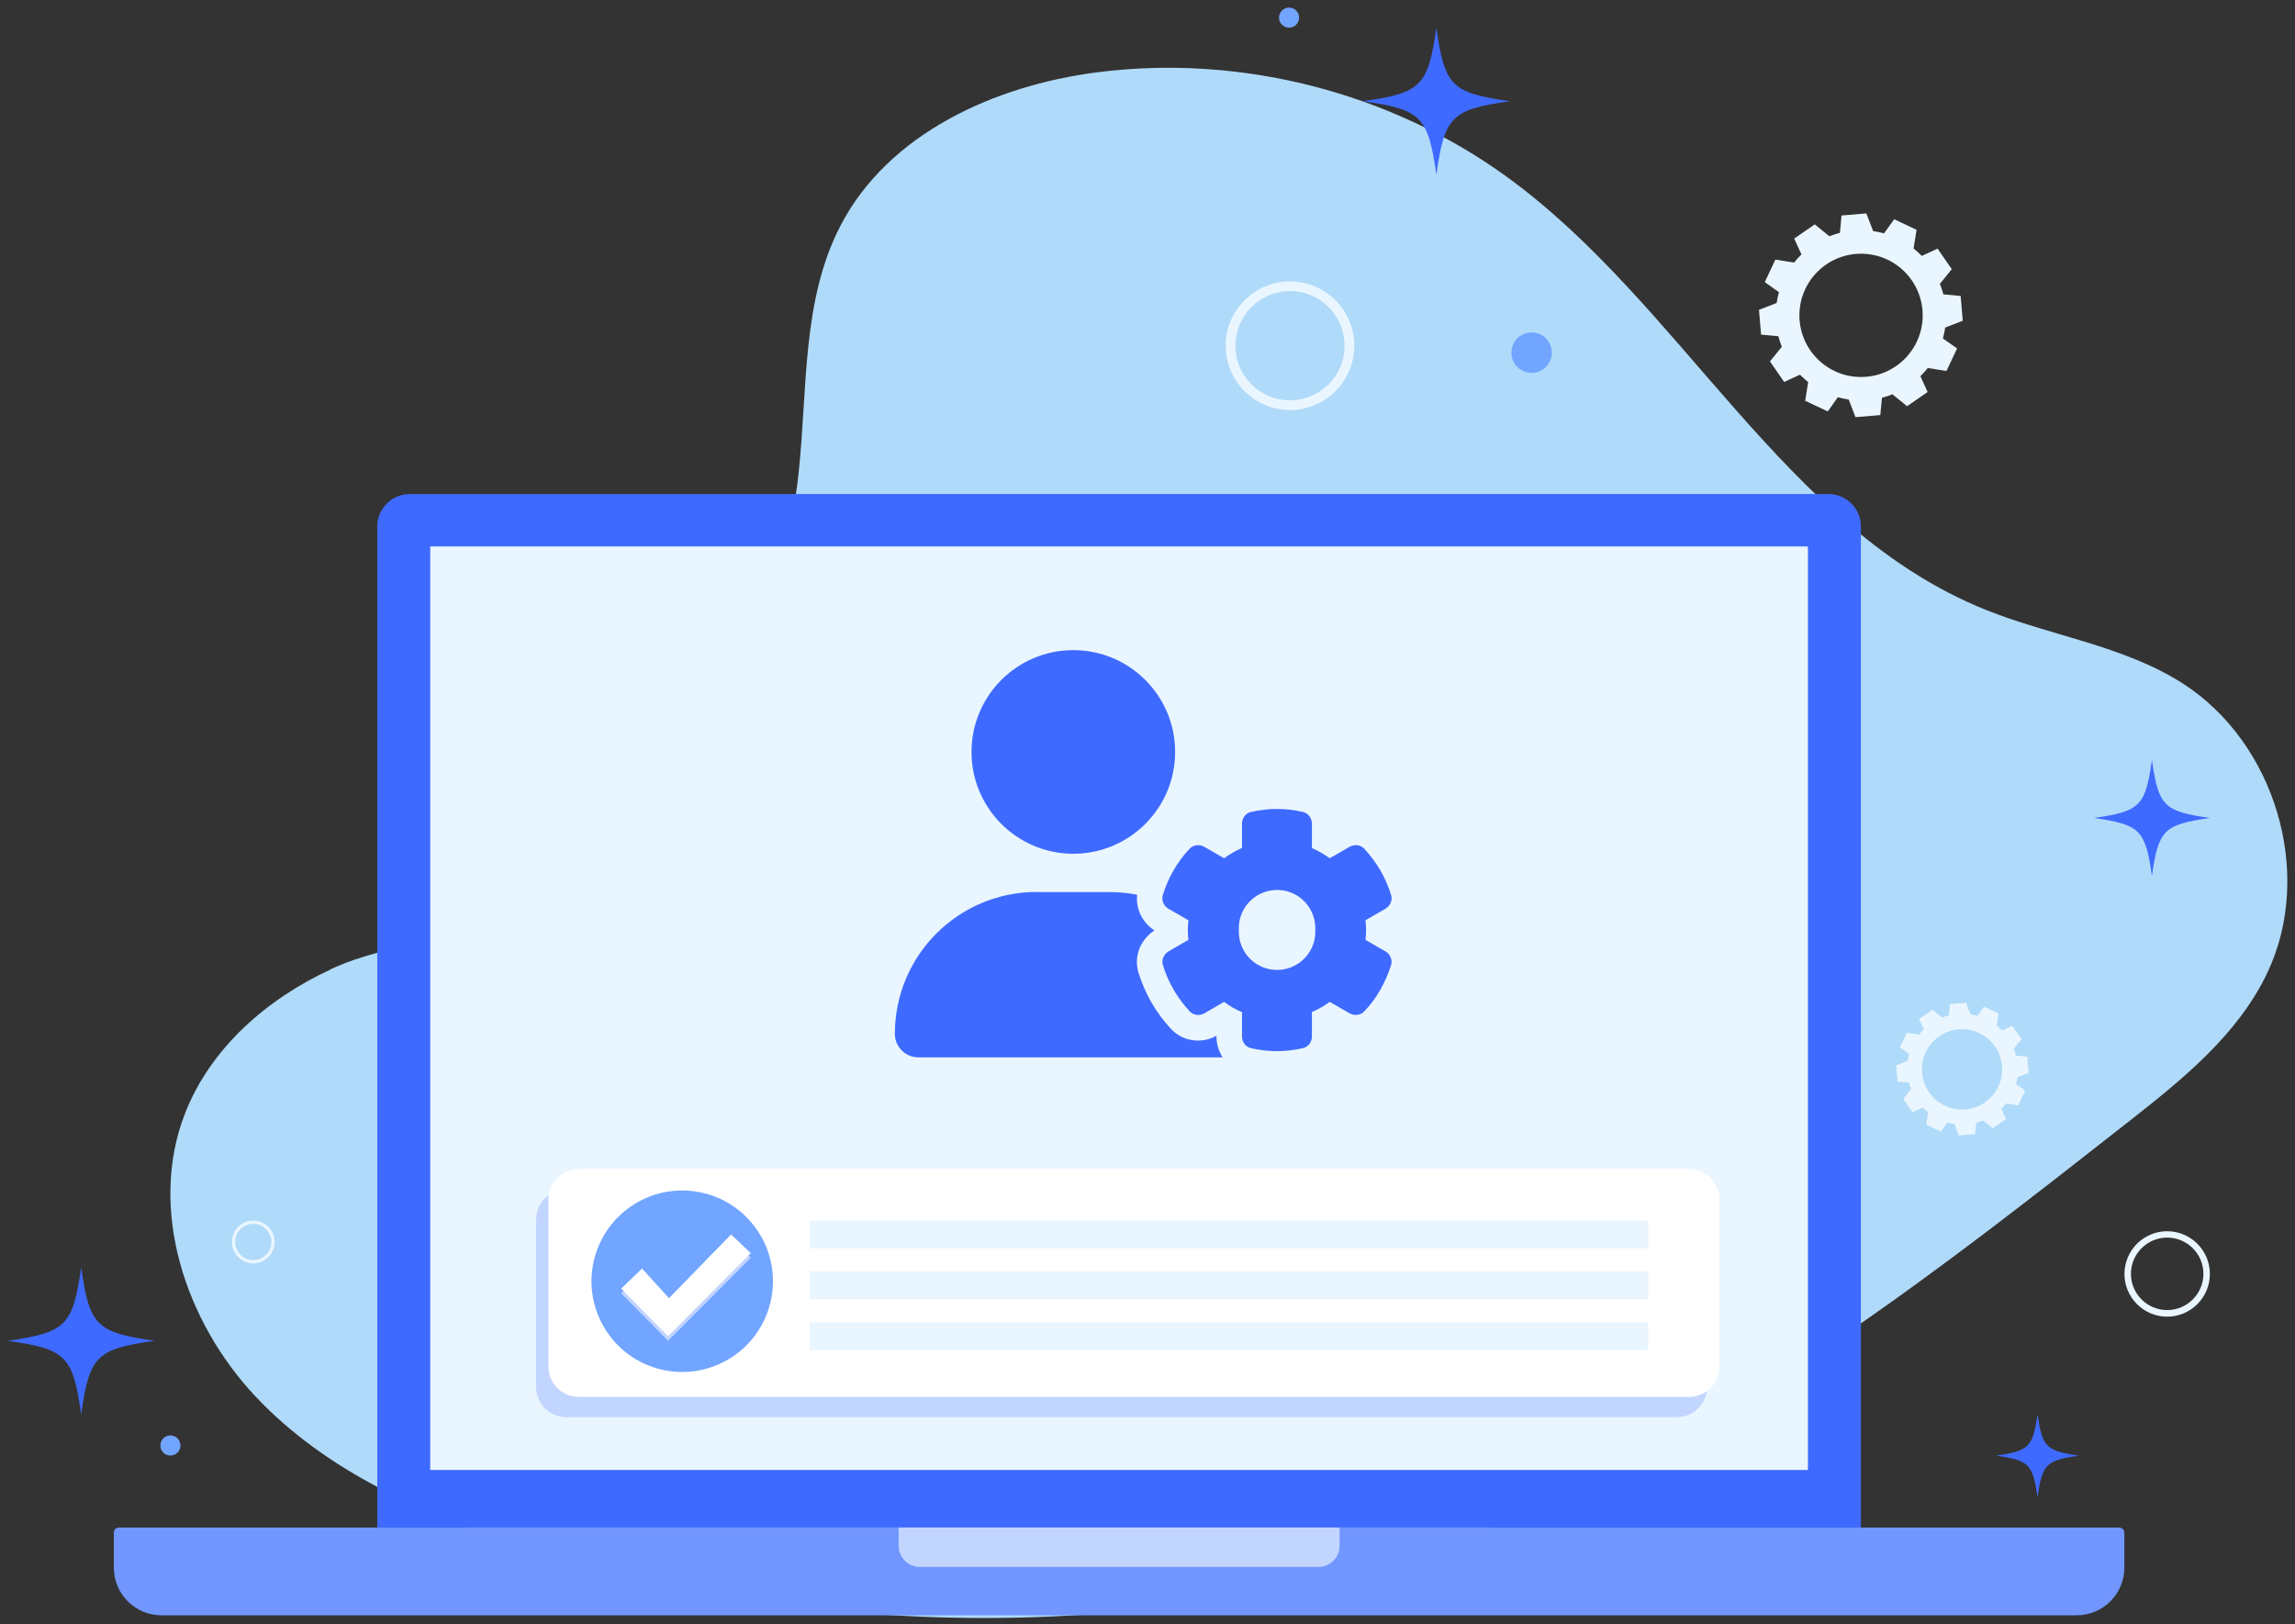 <svg width="171" height="121" viewBox="0 0 171 121" fill="none" xmlns="http://www.w3.org/2000/svg">
<rect x="0" y="0" width="171" height="121" fill="#333333" stroke="none"/>
<path d="M24.626 72.237C19.904 74.413 15.69 78.086 13.798 82.928C11.002 90.058 13.798 98.479 19.044 104.052C24.291 109.626 31.567 112.834 38.861 115.165C63.459 123.043 90.905 122.45 114.652 112.283C130.744 105.394 144.721 94.462 158.491 83.659C162.559 80.468 166.765 77.106 168.967 72.418C172.433 65.038 169.509 55.345 162.654 50.933C158.233 48.095 152.806 47.389 147.937 45.428C132.937 39.391 125.326 22.619 112.226 13.14C103.522 6.845 92.376 4.015 81.719 5.391C74.073 6.38 66.194 9.958 62.634 16.796C59.718 22.386 60.182 29.052 59.494 35.322C58.436 45.007 54.334 54.304 48.038 61.718C45.561 64.643 42.929 67.644 39.188 68.754C34.328 70.19 29.382 70.035 24.626 72.22V72.237Z" fill="#B0DAF9"/>
<path d="M138.657 39.227V113.814H28.11V39.227C28.11 37.894 29.193 36.81 30.526 36.81H136.232C137.573 36.81 138.657 37.894 138.657 39.227Z" fill="#3F6AFF"/>
<path d="M157.906 113.814C158.121 113.814 158.284 113.986 158.284 114.193V116.807C158.284 118.76 156.693 120.351 154.741 120.351H12.026C10.073 120.351 8.482 118.76 8.482 116.807V114.193C8.482 113.978 8.654 113.814 8.861 113.814H157.906Z" fill="#7196FF"/>
<path d="M134.709 40.715H32.057V109.522H134.709V40.715Z" fill="#EAF6FF"/>
<path d="M66.951 113.814H99.815V115.173C99.815 116.042 99.11 116.747 98.241 116.747H68.534C67.665 116.747 66.96 116.042 66.96 115.173V113.814H66.951Z" fill="#C2D5FF"/>
<path d="M124.939 88.622H42.198C40.953 88.622 39.944 89.631 39.944 90.876V103.338C39.944 104.583 40.953 105.592 42.198 105.592H124.939C126.183 105.592 127.192 104.583 127.192 103.338V90.876C127.192 89.631 126.183 88.622 124.939 88.622Z" fill="#C2D5FF"/>
<path d="M43.118 87.1H125.859C127.097 87.1 128.112 88.106 128.112 89.353V101.825C128.112 103.063 127.106 104.078 125.859 104.078H43.118C41.88 104.078 40.865 103.072 40.865 101.825V89.353C40.865 88.115 41.871 87.1 43.118 87.1Z" fill="white"/>
<path d="M57.41 97.02C58.271 93.387 56.024 89.744 52.391 88.883C48.758 88.022 45.115 90.27 44.254 93.903C43.393 97.536 45.641 101.179 49.274 102.04C52.907 102.9 56.55 100.653 57.41 97.02Z" fill="#71A5FF"/>
<path d="M46.283 96.354L49.775 99.898L55.942 93.714L54.471 92.32L49.844 97.068L47.84 94.858L46.283 96.354Z" fill="#C2D5FF"/>
<path d="M46.283 96.01L49.775 99.554L55.942 93.37L54.471 91.977L49.844 96.724L47.84 94.514L46.283 96.01Z" fill="white"/>
<path d="M122.806 90.944H60.32V93.017H122.806V90.944Z" fill="#EAF6FF"/>
<path d="M122.806 94.729H60.32V96.802H122.806V94.729Z" fill="#EAF6FF"/>
<path d="M122.806 98.522H60.32V100.595H122.806V98.522Z" fill="#EAF6FF"/>
<path d="M11.527 99.898C7.175 100.517 6.667 101.016 6.048 105.377C5.429 101.025 4.93 100.517 0.569 99.898C4.921 99.279 5.429 98.78 6.048 94.419C6.667 98.771 7.166 99.279 11.527 99.898Z" fill="#3F6AFF"/>
<path d="M112.502 7.541C108.15 8.161 107.642 8.659 107.023 13.02C106.404 8.668 105.905 8.161 101.544 7.541C105.896 6.922 106.404 6.423 107.023 2.062C107.642 6.415 108.141 6.922 112.502 7.541Z" fill="#3F6AFF"/>
<path d="M154.904 108.456C152.453 108.808 152.169 109.084 151.816 111.544C151.464 109.092 151.189 108.808 148.729 108.456C151.18 108.103 151.464 107.828 151.816 105.368C152.169 107.819 152.444 108.103 154.904 108.456Z" fill="#3F6AFF"/>
<path d="M164.658 60.944C161.226 61.435 160.83 61.83 160.34 65.262C159.85 61.83 159.454 61.435 156.022 60.944C159.454 60.454 159.85 60.059 160.34 56.627C160.83 60.059 161.226 60.454 164.658 60.944Z" fill="#3F6AFF"/>
<path d="M96.117 30.549C93.477 30.549 91.326 28.398 91.326 25.758C91.326 23.117 93.477 20.967 96.117 20.967C98.757 20.967 100.908 23.117 100.908 25.758C100.908 28.398 98.757 30.549 96.117 30.549ZM96.117 21.69C93.872 21.69 92.049 23.513 92.049 25.758C92.049 28.003 93.872 29.826 96.117 29.826C98.362 29.826 100.185 28.003 100.185 25.758C100.185 23.513 98.362 21.69 96.117 21.69Z" fill="#EAF6FF"/>
<path d="M161.475 98.1C159.721 98.1 158.293 96.673 158.293 94.918C158.293 93.163 159.721 91.736 161.475 91.736C163.23 91.736 164.658 93.163 164.658 94.918C164.658 96.673 163.23 98.1 161.475 98.1ZM161.475 92.209C159.987 92.209 158.775 93.421 158.775 94.909C158.775 96.397 159.987 97.61 161.475 97.61C162.963 97.61 164.176 96.397 164.176 94.909C164.176 93.421 162.963 92.209 161.475 92.209Z" fill="#EAF6FF"/>
<path d="M18.872 94.127C17.995 94.127 17.281 93.413 17.281 92.535C17.281 91.658 17.995 90.944 18.872 90.944C19.749 90.944 20.463 91.658 20.463 92.535C20.463 93.413 19.749 94.127 18.872 94.127ZM18.872 91.185C18.124 91.185 17.522 91.796 17.522 92.535C17.522 93.275 18.132 93.886 18.872 93.886C19.612 93.886 20.222 93.275 20.222 92.535C20.222 91.796 19.62 91.185 18.872 91.185Z" fill="#EAF6FF"/>
<path d="M144.927 24.408L146.243 23.9L146.088 22.051L144.798 21.931C144.729 21.664 144.643 21.397 144.54 21.148L145.426 20.056L144.368 18.525L143.19 19.067C143.001 18.869 142.794 18.688 142.579 18.516L142.803 17.123L141.126 16.331V16.349L140.377 17.389C140.119 17.312 139.844 17.26 139.569 17.217L139.061 15.901L137.212 16.056L137.092 17.346C136.825 17.415 136.558 17.501 136.309 17.604L135.217 16.718L133.686 17.776L134.228 18.955C134.03 19.144 133.849 19.35 133.677 19.565L132.284 19.342L131.493 21.019L132.55 21.767C132.473 22.025 132.421 22.3 132.378 22.576L131.062 23.083L131.217 24.932L132.507 25.053C132.576 25.319 132.662 25.586 132.765 25.835L131.88 26.928L132.937 28.459L134.116 27.917C134.305 28.115 134.511 28.295 134.726 28.467L134.503 29.861L136.111 30.617L136.189 30.652L136.816 29.766L136.937 29.594C136.937 29.594 136.988 29.611 137.023 29.62C137.255 29.68 137.496 29.732 137.745 29.766L138.253 31.082L140.102 30.927L140.222 29.637C140.489 29.568 140.756 29.482 141.005 29.379L142.097 30.265L143.628 29.207L143.087 28.029C143.284 27.839 143.465 27.633 143.637 27.418L145.03 27.642L145.822 25.964L144.764 25.216C144.841 24.958 144.893 24.683 144.936 24.408H144.927ZM134.073 23.496C134.073 20.959 136.128 18.903 138.666 18.903C141.203 18.903 143.259 20.959 143.259 23.496C143.259 26.033 141.203 28.089 138.666 28.089C136.128 28.089 134.073 26.033 134.073 23.496Z" fill="#EAF6FF"/>
<path d="M150.285 80.271L151.146 79.944L151.051 78.731L150.208 78.654C150.165 78.482 150.105 78.31 150.045 78.138L150.621 77.424L149.933 76.426L149.167 76.779C149.038 76.65 148.909 76.529 148.772 76.417L148.918 75.514L147.826 74.998L147.344 75.686C147.172 75.635 147 75.6 146.819 75.575L146.492 74.714L145.288 74.809L145.211 75.652C145.039 75.695 144.867 75.755 144.704 75.815L143.99 75.239L142.992 75.927L143.345 76.693C143.216 76.822 143.095 76.951 142.983 77.088L142.08 76.942L141.564 78.034L142.252 78.525C142.201 78.697 142.166 78.869 142.14 79.049L141.28 79.376L141.384 80.58L142.226 80.658C142.269 80.83 142.33 81.002 142.39 81.165L141.814 81.879L142.502 82.877L143.267 82.524C143.388 82.653 143.525 82.773 143.663 82.885L143.517 83.788L144.566 84.287L144.617 84.313L145.022 83.737L145.099 83.625C145.099 83.625 145.134 83.634 145.151 83.642C145.306 83.685 145.46 83.72 145.624 83.737L145.951 84.597L147.163 84.494L147.241 83.651C147.413 83.608 147.585 83.548 147.757 83.487L148.471 84.064L149.468 83.376L149.116 82.61C149.245 82.481 149.365 82.352 149.477 82.214L150.38 82.361L150.896 81.268L150.208 80.778C150.26 80.606 150.294 80.434 150.32 80.253L150.285 80.271ZM143.198 79.677C143.198 78.026 144.54 76.684 146.191 76.684C147.843 76.684 149.185 78.026 149.185 79.677C149.185 81.329 147.843 82.67 146.191 82.67C144.54 82.67 143.198 81.329 143.198 79.677Z" fill="#EAF6FF"/>
<path d="M115.624 26.274C115.624 27.1 114.953 27.779 114.119 27.779C113.284 27.779 112.613 27.108 112.613 26.274C112.613 25.44 113.284 24.769 114.119 24.769C114.953 24.769 115.624 25.44 115.624 26.274Z" fill="#71A5FF"/>
<path d="M96.796 1.314C96.796 1.727 96.461 2.062 96.048 2.062C95.635 2.062 95.3 1.727 95.3 1.314C95.3 0.901 95.635 0.566 96.048 0.566C96.461 0.566 96.796 0.901 96.796 1.314Z" fill="#71A5FF"/>
<path d="M12.697 108.447C13.11 108.447 13.445 108.112 13.445 107.699C13.445 107.286 13.11 106.951 12.697 106.951C12.283 106.951 11.948 107.286 11.948 107.699C11.948 108.112 12.283 108.447 12.697 108.447Z" fill="#71A5FF"/>
<path d="M79.973 48.439C84.162 48.439 87.559 51.836 87.559 56.025C87.559 60.213 84.162 63.611 79.973 63.611C75.784 63.611 72.387 60.213 72.387 56.025C72.387 51.836 75.784 48.439 79.973 48.439ZM77.264 66.466H82.682C83.379 66.466 84.067 66.535 84.729 66.664C84.609 67.765 85.168 68.771 86.019 69.322C85.039 69.95 84.437 71.197 84.832 72.478C85.073 73.244 85.392 73.992 85.804 74.706C86.217 75.42 86.707 76.073 87.249 76.658C88.178 77.656 89.597 77.751 90.638 77.174V77.226C90.638 77.768 90.802 78.327 91.103 78.783H68.439C67.467 78.783 66.676 78 66.676 77.028C66.676 71.188 71.406 66.457 77.246 66.457L77.264 66.466ZM92.539 61.374C92.539 60.962 92.806 60.583 93.21 60.497C93.829 60.351 94.483 60.273 95.145 60.273C95.807 60.273 96.461 60.351 97.08 60.497C97.484 60.583 97.751 60.962 97.751 61.374V63.189C98.216 63.387 98.663 63.645 99.076 63.946L100.555 63.095C100.916 62.888 101.363 62.931 101.656 63.241C102.103 63.722 102.507 64.264 102.851 64.849C103.195 65.434 103.462 66.062 103.651 66.69C103.772 67.085 103.583 67.498 103.221 67.713L101.742 68.565C101.768 68.806 101.785 69.046 101.785 69.296C101.785 69.545 101.776 69.786 101.742 70.027L103.221 70.878C103.583 71.085 103.763 71.498 103.651 71.902C103.453 72.53 103.187 73.149 102.851 73.743C102.516 74.336 102.112 74.878 101.656 75.351C101.372 75.652 100.916 75.704 100.555 75.497L99.076 74.646C98.663 74.947 98.224 75.205 97.751 75.403V77.217C97.751 77.63 97.484 78.009 97.08 78.095C96.461 78.241 95.807 78.318 95.145 78.318C94.483 78.318 93.829 78.241 93.21 78.095C92.806 78.009 92.539 77.63 92.539 77.217V75.411C92.066 75.213 91.61 74.955 91.206 74.646L89.744 75.497C89.382 75.704 88.935 75.66 88.643 75.351C88.195 74.869 87.791 74.327 87.447 73.743C87.103 73.158 86.837 72.53 86.647 71.902C86.527 71.506 86.716 71.093 87.077 70.878L88.548 70.027C88.522 69.786 88.505 69.537 88.505 69.296C88.505 69.055 88.514 68.806 88.548 68.565L87.069 67.713C86.707 67.507 86.527 67.094 86.639 66.69C86.837 66.062 87.095 65.443 87.439 64.849C87.783 64.256 88.178 63.714 88.634 63.241C88.918 62.94 89.365 62.888 89.735 63.095L91.206 63.946C91.619 63.645 92.066 63.387 92.539 63.181V61.374ZM98.001 69.287C98.069 67.713 96.857 66.38 95.283 66.311C93.709 66.243 92.376 67.455 92.307 69.029C92.307 69.115 92.307 69.201 92.307 69.287C92.238 70.861 93.451 72.194 95.025 72.263C96.599 72.332 97.932 71.119 98.001 69.545C98.001 69.459 98.001 69.373 98.001 69.287Z" fill="#3F6AFF"/>
</svg>
